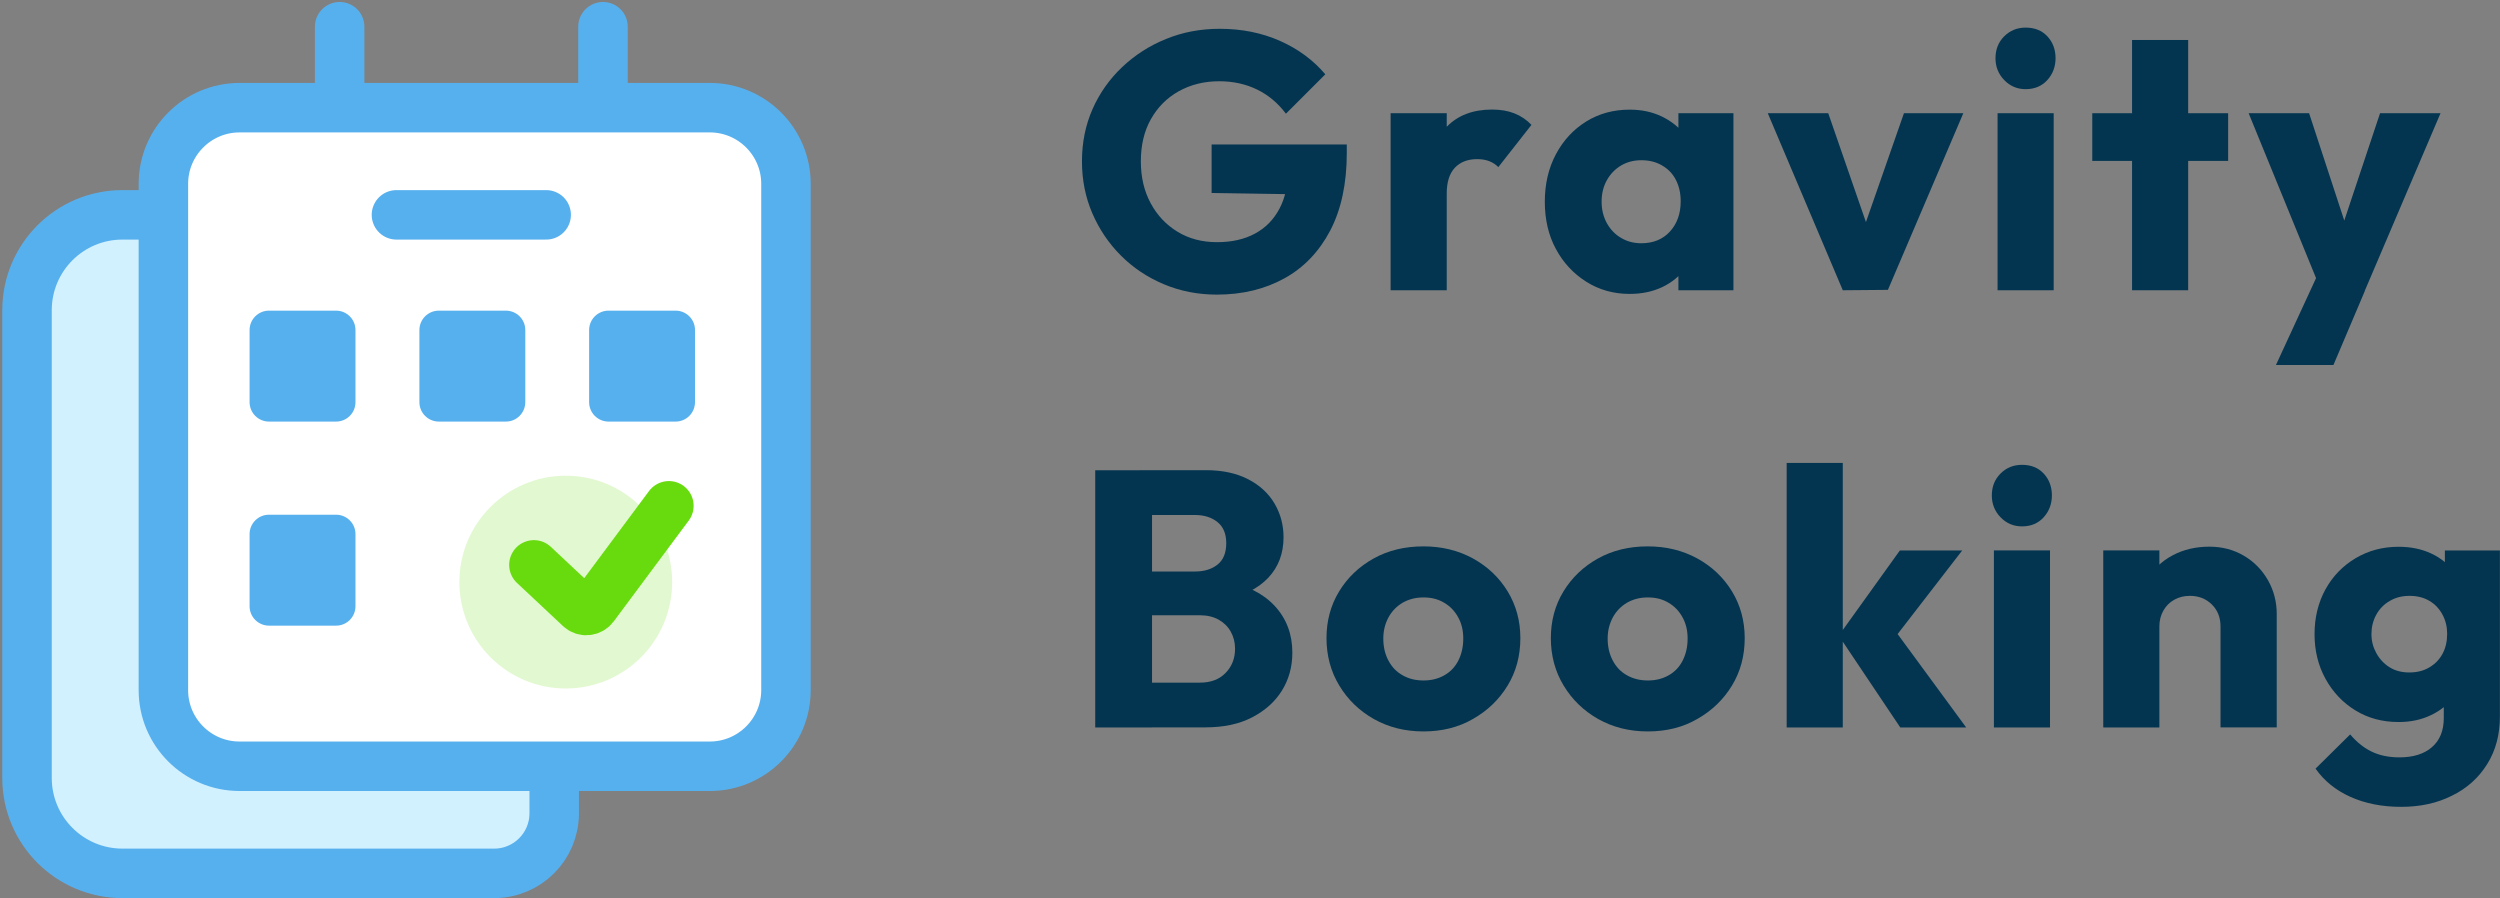 <?xml version="1.0" encoding="UTF-8"?>
<!-- Generator: Adobe Illustrator 25.2.1, SVG Export Plug-In . SVG Version: 6.00 Build 0)  -->
<svg xmlns="http://www.w3.org/2000/svg" xmlns:xlink="http://www.w3.org/1999/xlink" version="1.1" id="Layer_1" x="0px" y="0px" viewBox="0 0 252.62 90.76" style="enable-background:new 0 0 252.62 90.76;" xml:space="preserve">
<rect x="0" y="0" width="252.62" height="90.76" fill="#808080" stroke="none"/>
<style type="text/css">
	.st0{fill:#D2F1FF;stroke:#57B0EE;stroke-width:5;stroke-linecap:round;stroke-miterlimit:10;}
	.st1{fill:#FFFFFF;stroke:#57B0EE;stroke-width:5;stroke-miterlimit:10;}
	.st2{fill:none;stroke:#57B0EE;stroke-width:5;stroke-linecap:round;stroke-miterlimit:10;}
	.st3{fill:#57B0EE;}
	.st4{opacity:0.19;fill:#68DB0E;}
	.st5{fill:none;stroke:#68DB0E;stroke-width:5;stroke-linecap:round;stroke-miterlimit:10;}
	.st6{fill:#033551;}
</style>
<path class="st0" d="M56,21.71H43.47H26.15H12.37c-5.33,0-9.64,4.32-9.64,9.64v47.26c0,5.33,4.32,9.64,9.64,9.64h13.78h17.32h6.47  c3.34,0,6.06-2.71,6.06-6.06v-4.59"></path>
<path class="st1" d="M24.21,77.43h47.51c4.25,0,7.7-3.45,7.7-7.7V18.58c0-4.25-3.45-7.7-7.7-7.7H24.21c-4.25,0-7.7,3.45-7.7,7.7  v51.16C16.51,73.99,19.96,77.43,24.21,77.43z"></path>
<line class="st2" x1="40.06" y1="21.71" x2="55.19" y2="21.71"></line>
<g>
	<line class="st2" x1="34.32" y1="2.7" x2="34.32" y2="10.78"></line>
	<line class="st2" x1="60.93" y1="2.7" x2="60.93" y2="10.78"></line>
</g>
<path class="st3" d="M33.96,42.6h-6.78c-1.08,0-1.96-0.88-1.96-1.96v-7.29c0-1.08,0.88-1.96,1.96-1.96h6.78  c1.08,0,1.96,0.88,1.96,1.96v7.29C35.92,41.73,35.04,42.6,33.96,42.6z"></path>
<path class="st3" d="M51.12,42.6h-6.78c-1.08,0-1.96-0.88-1.96-1.96v-7.29c0-1.08,0.88-1.96,1.96-1.96h6.78  c1.08,0,1.96,0.88,1.96,1.96v7.29C53.07,41.73,52.2,42.6,51.12,42.6z"></path>
<path class="st3" d="M68.27,42.6h-6.78c-1.08,0-1.96-0.88-1.96-1.96v-7.29c0-1.08,0.88-1.96,1.96-1.96h6.78  c1.08,0,1.96,0.88,1.96,1.96v7.29C70.22,41.73,69.35,42.6,68.27,42.6z"></path>
<path class="st3" d="M33.96,63.22h-6.78c-1.08,0-1.96-0.88-1.96-1.96v-7.29c0-1.08,0.88-1.96,1.96-1.96h6.78  c1.08,0,1.96,0.88,1.96,1.96v7.29C35.92,62.35,35.04,63.22,33.96,63.22z"></path>
<circle class="st4" cx="57.17" cy="58.82" r="10.75"></circle>
<path class="st5" d="M53.95,57.08l4.64,4.35c0.42,0.4,1.07,0.33,1.42-0.13l7.58-10.19"></path>
<g>
	<path class="st6" d="M122.96,29.77c-1.91,0-3.7-0.35-5.36-1.05s-3.1-1.66-4.33-2.89c-1.23-1.23-2.19-2.65-2.89-4.27   c-0.7-1.62-1.05-3.37-1.05-5.26c0-1.91,0.36-3.67,1.07-5.28c0.71-1.61,1.71-3.02,2.98-4.23c1.28-1.21,2.75-2.17,4.44-2.85   c1.68-0.69,3.49-1.03,5.43-1.03c2.23,0,4.27,0.41,6.11,1.23c1.84,0.82,3.36,1.95,4.56,3.37l-3.98,3.98   c-0.81-1.08-1.79-1.9-2.93-2.45c-1.14-0.55-2.41-0.83-3.81-0.83c-1.52,0-2.88,0.34-4.09,1.01c-1.2,0.67-2.14,1.62-2.82,2.83   c-0.68,1.21-1.01,2.63-1.01,4.25c0,1.6,0.33,3.01,0.99,4.23c0.66,1.23,1.57,2.19,2.72,2.89c1.15,0.7,2.48,1.05,3.98,1.05   c1.5,0,2.78-0.29,3.85-0.87c1.07-0.58,1.89-1.42,2.47-2.52s0.87-2.43,0.87-3.98l3.87,2.58l-11.6-0.18v-4.9h13.66v0.85   c0,3.09-0.56,5.71-1.67,7.84c-1.12,2.13-2.66,3.75-4.64,4.84S125.54,29.77,122.96,29.77z"></path>
	<path class="st6" d="M140.52,29.33V11.44h5.67v17.89H140.52z M146.19,19.54l-2.36-1.84c0.47-2.11,1.26-3.74,2.37-4.9   c1.12-1.15,2.64-1.73,4.58-1.73c0.86,0,1.61,0.13,2.26,0.39s1.22,0.64,1.71,1.16l-3.35,4.27c-0.22-0.24-0.52-0.44-0.88-0.59   c-0.37-0.15-0.79-0.22-1.25-0.22c-0.96,0-1.71,0.29-2.26,0.87C146.47,17.52,146.19,18.39,146.19,19.54z"></path>
	<path class="st6" d="M164.67,29.7c-1.62,0-3.08-0.41-4.38-1.23c-1.3-0.82-2.33-1.93-3.07-3.31c-0.75-1.39-1.12-2.98-1.12-4.77   s0.37-3.39,1.12-4.8c0.75-1.41,1.77-2.51,3.06-3.31s2.75-1.2,4.4-1.2c1.2,0,2.29,0.23,3.26,0.7c0.97,0.47,1.76,1.11,2.37,1.93   c0.61,0.82,0.96,1.76,1.03,2.82v7.73c-0.07,1.06-0.41,1.99-1.01,2.82c-0.6,0.82-1.39,1.47-2.36,1.93   C167,29.47,165.9,29.7,164.67,29.7z M165.85,24.58c1.2,0,2.17-0.39,2.89-1.18c0.72-0.79,1.09-1.8,1.09-3.06   c0-0.81-0.16-1.53-0.48-2.15c-0.32-0.63-0.79-1.12-1.4-1.47c-0.61-0.36-1.31-0.53-2.1-0.53c-0.76,0-1.44,0.18-2.04,0.53   c-0.6,0.36-1.08,0.85-1.44,1.49c-0.36,0.64-0.53,1.36-0.53,2.17c0,0.81,0.18,1.53,0.53,2.17c0.36,0.64,0.83,1.14,1.44,1.49   C164.41,24.4,165.09,24.58,165.85,24.58z M169.6,29.33v-4.82l0.85-4.38l-0.85-4.31v-4.38h5.56v17.89H169.6z"></path>
	<path class="st6" d="M186.21,29.33l-7.58-17.89h6.11l5.15,14.87h-2.69l5.19-14.87h6l-7.62,17.85L186.21,29.33z"></path>
	<path class="st6" d="M204.69,9.01c-0.86,0-1.58-0.31-2.17-0.92c-0.59-0.61-0.88-1.35-0.88-2.21c0-0.88,0.29-1.62,0.88-2.21   c0.59-0.59,1.31-0.88,2.17-0.88c0.91,0,1.64,0.29,2.19,0.88c0.55,0.59,0.83,1.33,0.83,2.21c0,0.86-0.28,1.6-0.83,2.21   C206.33,8.7,205.59,9.01,204.69,9.01z M201.85,29.33V11.44h5.67v17.89H201.85z"></path>
	<path class="st6" d="M211.42,16.26v-4.82h13.73v4.82H211.42z M215.44,29.33V4.04h5.67v25.29H215.44z"></path>
	<path class="st6" d="M234.58,29.44l-7.36-18h6.11L238,25.69h-2.25l4.75-14.25h6.11l-7.66,17.96L234.58,29.44z M229.98,36.88   l5.37-11.63l3.61,4.16l-3.17,7.47H229.98z"></path>
	<path class="st6" d="M110.67,73.51V47.52h5.74v25.99H110.67z M115.12,73.51v-4.53h6.11c1.1,0,1.98-0.32,2.61-0.98   c0.64-0.65,0.96-1.47,0.96-2.45c0-0.64-0.15-1.21-0.44-1.73s-0.71-0.92-1.23-1.21c-0.53-0.29-1.16-0.44-1.9-0.44h-6.11v-4.42h5.63   c0.93,0,1.69-0.23,2.28-0.7c0.59-0.47,0.88-1.19,0.88-2.17c0-0.93-0.29-1.64-0.88-2.12c-0.59-0.48-1.35-0.72-2.28-0.72h-5.63v-4.53   h6.74c1.67,0,3.09,0.31,4.27,0.92c1.18,0.61,2.07,1.44,2.67,2.47c0.6,1.03,0.9,2.16,0.9,3.39c0,1.64-0.52,3.01-1.55,4.1   c-1.03,1.09-2.55,1.85-4.56,2.26l0.15-1.95c2.21,0.42,3.9,1.26,5.08,2.54c1.18,1.28,1.77,2.85,1.77,4.71c0,1.42-0.35,2.7-1.05,3.83   c-0.7,1.13-1.71,2.03-3.02,2.71c-1.31,0.68-2.89,1.01-4.73,1.01H115.12z"></path>
	<path class="st6" d="M143.84,73.91c-1.87,0-3.53-0.42-5.01-1.25c-1.47-0.83-2.64-1.96-3.5-3.39c-0.86-1.42-1.29-3.02-1.29-4.79   c0-1.74,0.42-3.31,1.27-4.71c0.85-1.4,2.01-2.51,3.48-3.33c1.47-0.82,3.15-1.23,5.04-1.23c1.84,0,3.5,0.4,4.99,1.21   c1.48,0.81,2.66,1.92,3.52,3.33c0.86,1.41,1.29,2.99,1.29,4.73c0,1.79-0.43,3.39-1.29,4.8c-0.86,1.41-2.02,2.53-3.5,3.37   C147.37,73.5,145.7,73.91,143.84,73.91z M143.84,68.76c0.79,0,1.48-0.17,2.1-0.52c0.61-0.34,1.09-0.84,1.42-1.49   c0.33-0.65,0.5-1.39,0.5-2.23c0-0.81-0.17-1.53-0.52-2.15c-0.34-0.63-0.82-1.12-1.42-1.47c-0.6-0.36-1.29-0.53-2.08-0.53   c-0.79,0-1.48,0.18-2.1,0.53c-0.61,0.36-1.09,0.85-1.44,1.49c-0.34,0.64-0.52,1.35-0.52,2.13c0,0.83,0.17,1.58,0.52,2.23   c0.34,0.65,0.82,1.15,1.44,1.49C142.35,68.59,143.05,68.76,143.84,68.76z"></path>
	<path class="st6" d="M166.51,73.91c-1.87,0-3.53-0.42-5.01-1.25c-1.47-0.83-2.64-1.96-3.5-3.39c-0.86-1.42-1.29-3.02-1.29-4.79   c0-1.74,0.42-3.31,1.27-4.71c0.85-1.4,2.01-2.51,3.48-3.33c1.47-0.82,3.15-1.23,5.04-1.23c1.84,0,3.5,0.4,4.99,1.21   c1.48,0.81,2.66,1.92,3.52,3.33c0.86,1.41,1.29,2.99,1.29,4.73c0,1.79-0.43,3.39-1.29,4.8c-0.86,1.41-2.02,2.53-3.5,3.37   C170.05,73.5,168.38,73.91,166.51,73.91z M166.51,68.76c0.79,0,1.48-0.17,2.1-0.52c0.61-0.34,1.09-0.84,1.42-1.49   c0.33-0.65,0.5-1.39,0.5-2.23c0-0.81-0.17-1.53-0.52-2.15c-0.34-0.63-0.82-1.12-1.42-1.47c-0.6-0.36-1.29-0.53-2.08-0.53   c-0.79,0-1.48,0.18-2.1,0.53c-0.61,0.36-1.09,0.85-1.44,1.49c-0.34,0.64-0.52,1.35-0.52,2.13c0,0.83,0.17,1.58,0.52,2.23   c0.34,0.65,0.82,1.15,1.44,1.49C165.03,68.59,165.73,68.76,166.51,68.76z"></path>
	<path class="st6" d="M180.54,73.51V46.78h5.67v26.73H180.54z M192.02,73.51l-6.22-9.28l6.18-8.61h6.3l-7.51,9.72l0.18-2.36   l7.73,10.53H192.02z"></path>
	<path class="st6" d="M204.32,53.19c-0.86,0-1.58-0.31-2.17-0.92c-0.59-0.61-0.88-1.35-0.88-2.21c0-0.88,0.29-1.62,0.88-2.21   c0.59-0.59,1.31-0.88,2.17-0.88c0.91,0,1.64,0.29,2.19,0.88c0.55,0.59,0.83,1.33,0.83,2.21c0,0.86-0.28,1.6-0.83,2.21   C205.96,52.88,205.23,53.19,204.32,53.19z M201.48,73.51V55.62h5.67v17.89H201.48z"></path>
	<path class="st6" d="M212.53,73.51V55.62h5.67v17.89H212.53z M224.38,73.51v-10.2c0-0.91-0.29-1.65-0.88-2.23   c-0.59-0.58-1.33-0.87-2.21-0.87c-0.59,0-1.12,0.13-1.58,0.39c-0.47,0.26-0.83,0.62-1.1,1.09c-0.27,0.47-0.41,1.01-0.41,1.62   l-2.17-1.07c0-1.4,0.31-2.63,0.94-3.68c0.63-1.05,1.48-1.87,2.58-2.45c1.09-0.58,2.33-0.87,3.7-0.87c1.3,0,2.47,0.31,3.5,0.92   s1.84,1.44,2.43,2.48c0.59,1.04,0.88,2.18,0.88,3.41v11.45H224.38z"></path>
	<path class="st6" d="M242.38,72.96c-1.64,0-3.1-0.39-4.38-1.18c-1.28-0.79-2.28-1.85-3.02-3.2s-1.1-2.85-1.1-4.49   c0-1.69,0.37-3.2,1.1-4.53s1.75-2.38,3.04-3.15c1.29-0.77,2.74-1.16,4.36-1.16c1.23,0,2.33,0.23,3.29,0.68   c0.97,0.45,1.75,1.09,2.36,1.91c0.6,0.82,0.94,1.77,1.01,2.85v6.81c-0.07,1.06-0.41,2-1.01,2.82c-0.6,0.82-1.39,1.47-2.36,1.93   C244.71,72.72,243.61,72.96,242.38,72.96z M242.64,81.53c-1.94,0-3.65-0.34-5.14-1.01c-1.49-0.67-2.66-1.63-3.52-2.85l3.5-3.46   c0.64,0.76,1.36,1.34,2.15,1.73c0.8,0.39,1.74,0.59,2.82,0.59c1.4,0,2.5-0.34,3.29-1.03c0.8-0.69,1.2-1.67,1.2-2.95v-4.53l0.96-3.9   l-0.85-3.9v-4.6h5.56V72.4c0,1.84-0.43,3.45-1.29,4.82c-0.86,1.38-2.04,2.44-3.55,3.18C246.27,81.16,244.56,81.53,242.64,81.53z    M243.45,67.95c0.79,0,1.47-0.17,2.04-0.52c0.58-0.34,1.02-0.8,1.33-1.38c0.31-0.58,0.46-1.25,0.46-2.01   c0-0.69-0.15-1.33-0.46-1.91c-0.31-0.59-0.74-1.06-1.31-1.4c-0.56-0.34-1.24-0.52-2.02-0.52c-0.76,0-1.44,0.17-2.02,0.52   c-0.59,0.34-1.04,0.81-1.36,1.4c-0.32,0.59-0.48,1.24-0.48,1.95c0,0.69,0.17,1.33,0.5,1.93c0.33,0.6,0.78,1.07,1.34,1.42   S242.69,67.95,243.45,67.95z"></path>
</g>
</svg>
